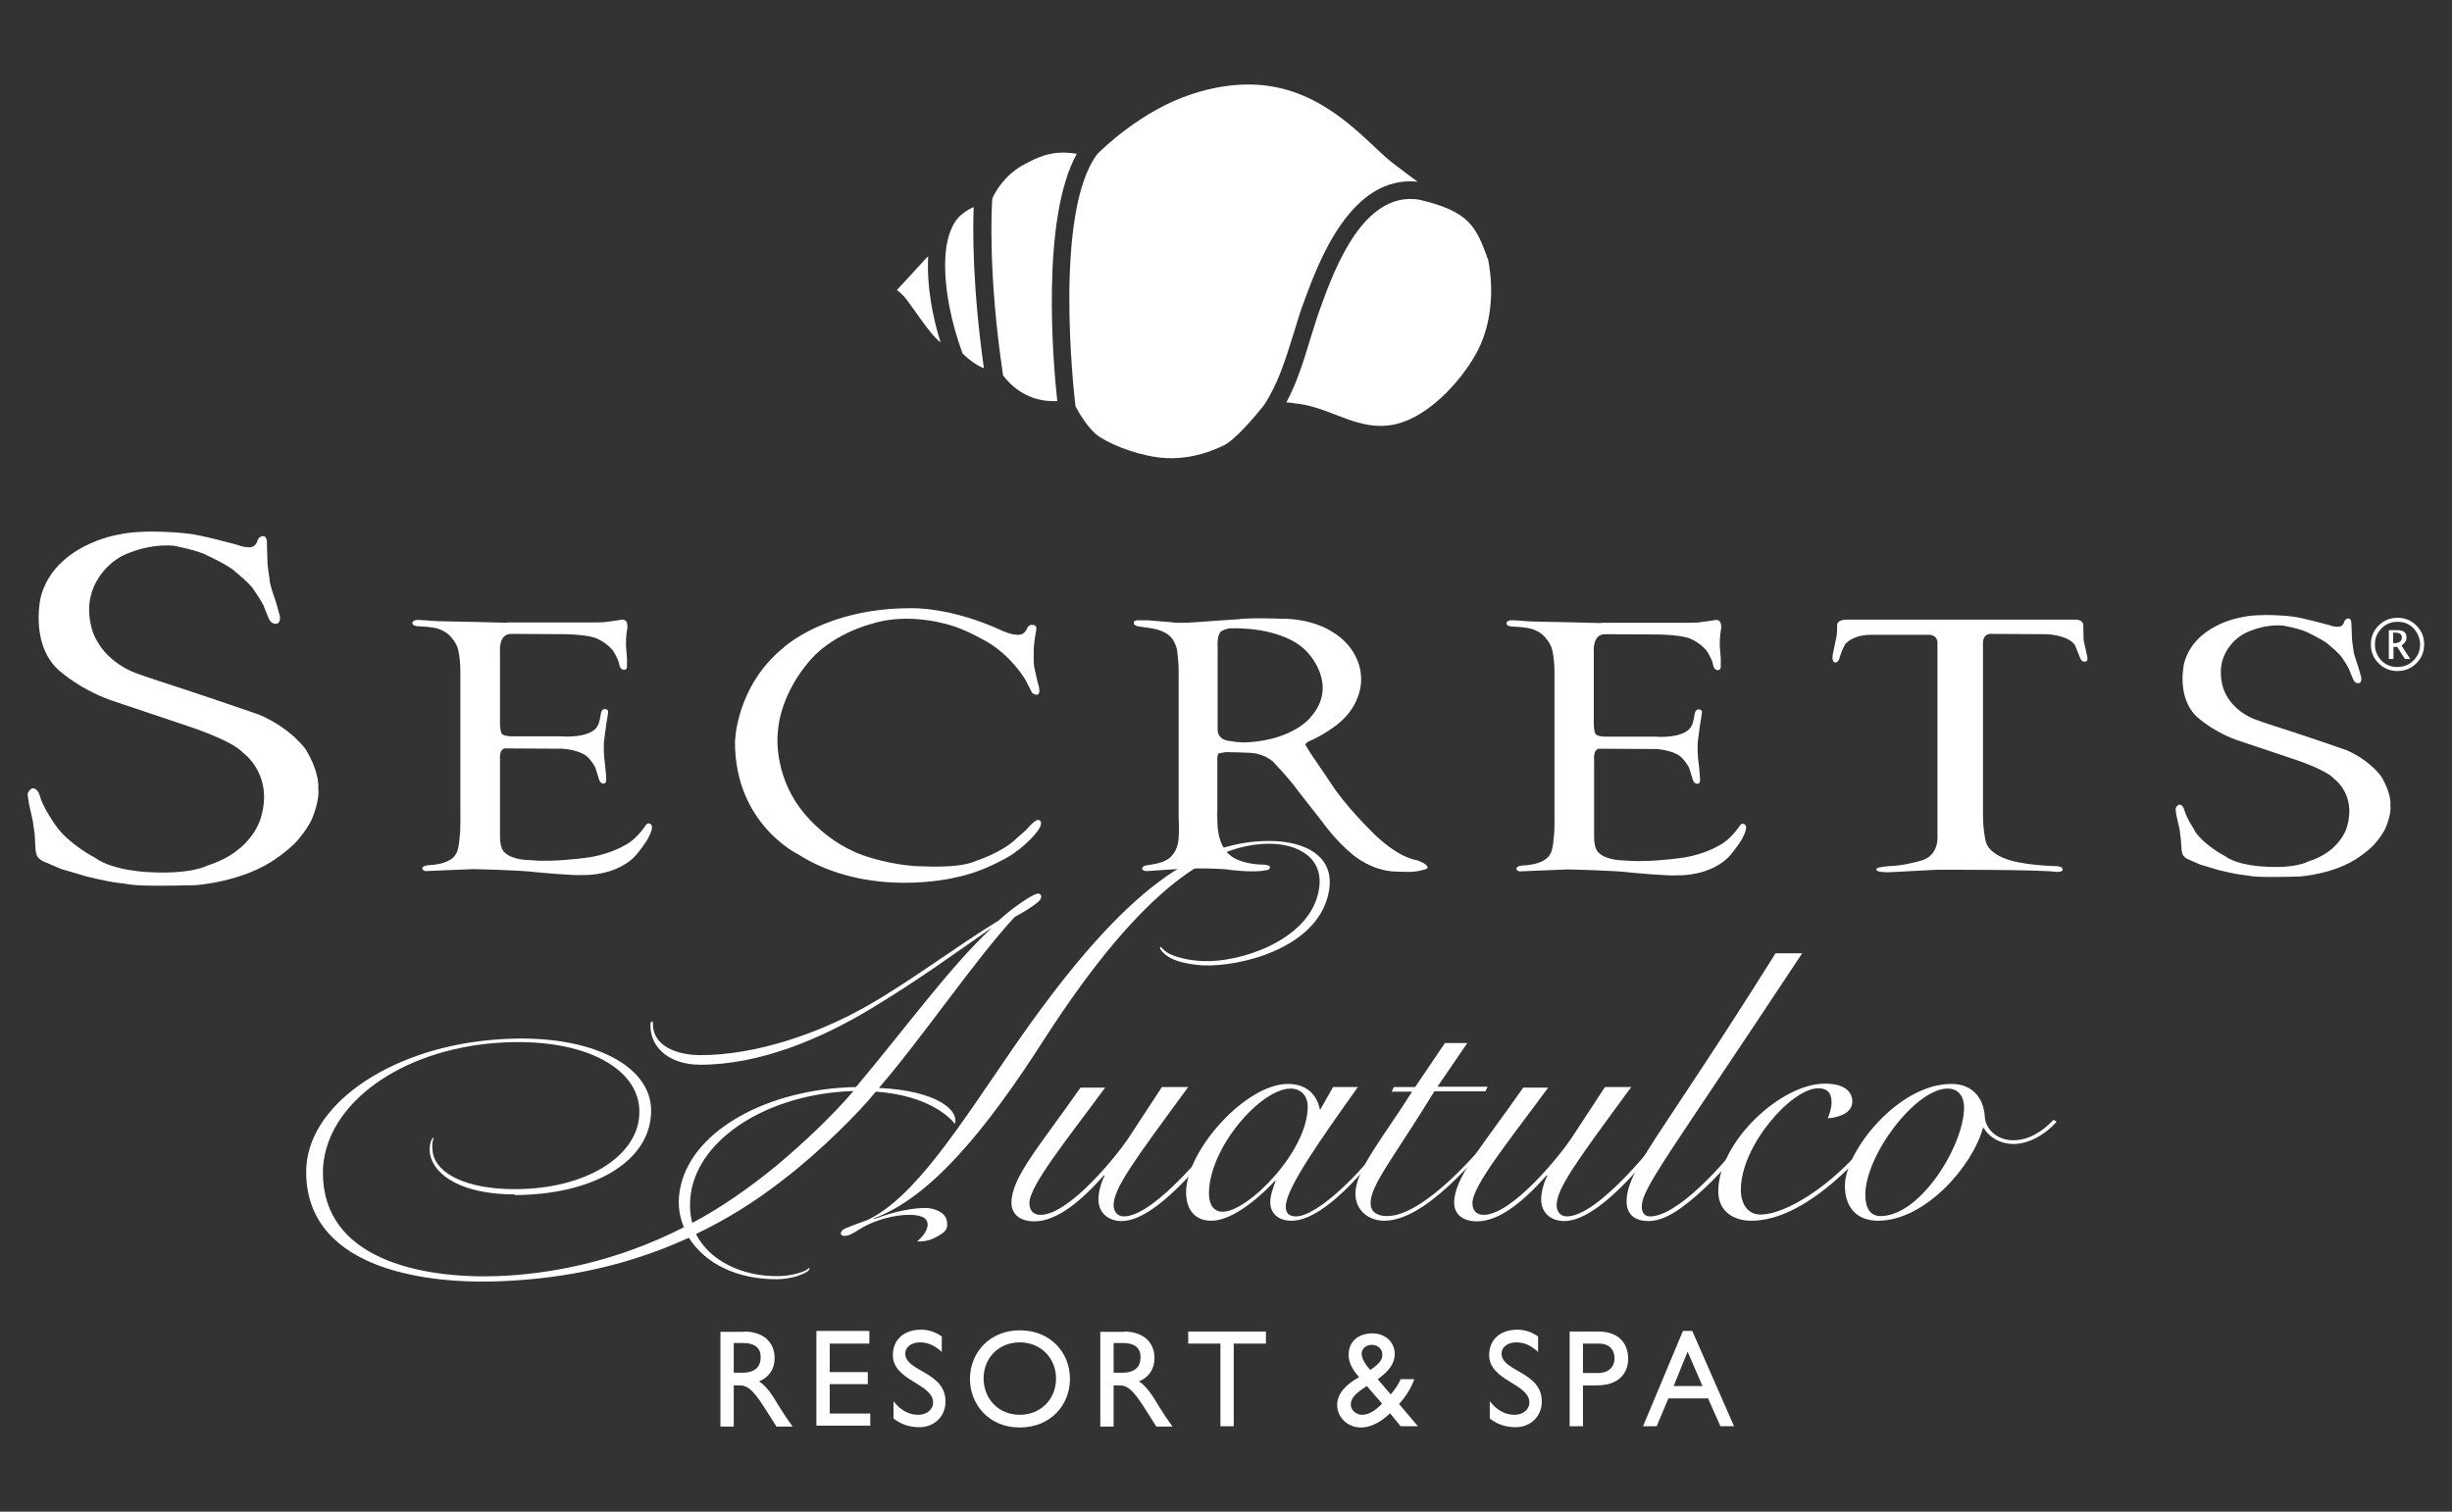 <?xml version="1.0" encoding="utf-8"?>
<!-- Generator: Adobe Illustrator 23.0.6, SVG Export Plug-In . SVG Version: 6.00 Build 0)  -->
<svg version="1.1" id="Capa_1" xmlns="http://www.w3.org/2000/svg" xmlns:xlink="http://www.w3.org/1999/xlink" x="0px" y="0px"
	 viewBox="0 0 792 488.4" style="enable-background:new 0 0 792 488.4;" xml:space="preserve">
<rect x="0" y="0" width="792" height="488.4" fill="#333333" stroke="none"/>
<style type="text/css">
	.st0{fill:#FFFFFF;}
</style>
<g>
	<g>
		<g>
			<path class="st0" d="M774.3,216.8c-2.3,0-4.3-0.8-6-2.5c-1.7-1.7-2.5-3.7-2.5-6.1c0-2.4,0.8-4.4,2.5-6.1c1.7-1.7,3.7-2.5,6.1-2.5
				c2.4,0,4.4,0.8,6.1,2.5c1.7,1.7,2.5,3.7,2.5,6.1c0,2.4-0.8,4.4-2.5,6.1C778.8,216,776.7,216.8,774.3,216.8z M774.3,215.5
				c2.4,0,4.3-0.9,5.7-2.6c1.2-1.4,1.7-3,1.7-4.7c0-1.7-0.6-3.3-1.7-4.7c-1.4-1.8-3.3-2.6-5.6-2.6c-2.3,0-4.2,0.9-5.6,2.6
				c-1.2,1.4-1.7,3-1.7,4.7c0,2,0.7,3.7,2.1,5.2C770.6,214.8,772.3,215.5,774.3,215.5z M771.6,212.9v-9.3h2.9c0.9,0,1.6,0.2,2.1,0.6
				c0.5,0.4,0.7,0.9,0.7,1.7c0,0.6-0.1,1.1-0.4,1.5c-0.3,0.4-0.7,0.8-1.2,1.2l2.8,4.3h-1.7l-2.5-3.9h-1.2v3.9H771.6z M773,207.8h0.4
				c0.8,0,1.4-0.2,1.8-0.5c0.4-0.3,0.6-0.8,0.6-1.4c0-0.5-0.2-0.8-0.5-1.1c-0.3-0.2-0.8-0.4-1.5-0.4H773V207.8z"/>
		</g>
		<g>
			<path class="st0" d="M12.9,257.3c0,0-0.6-2.8-2.5-2.6c0,0-1.2,0.5-1.5,1.9l0.4,2.8l1.3,5.9l0.6,4.2l0.2,3.6c0,0,0,2.8,0.8,3.8
				c0,0,0.9,1.1,1.8,1.4l5.6,2.4l8.1,2.4c0,0,6.9,1.8,11,2.2c4.1,0.4,2.4,1.2,24.3,0.7c0,0,16-1,26.7-9c0,0,4.9-3.3,7.4-6.7
				c0,0,2.8-3.4,3.9-6.3c0,0,2.3-5.6,1.8-9.2c0,0,0.7-4.7-4-12.6c0,0-4.6-6.8-15.1-11.3c0,0-17.1-5.9-25.1-8.5
				c0,0-13.6-4.4-14.6-4.9c0,0-10.1-3.2-13.9-13c0,0-2.5-6.2-0.6-12.6c0,0,1.7-7.6,9.6-12.1c0,0,7.6-4.2,16.9-3.5
				c0,0,8.1,1.5,11,3.2c0,0,7.2,3.3,9.1,5.3c0,0,4.9,3.9,6.1,6.1c0,0,3,4.3,3.2,5.5l1.3,3.2c0,0,0.7,2.2,2.6,1.9c0,0,1.4,0,1.1-2.4
				c0,0-1.6-6-1.9-6.4c0,0-1.5-4.3-1.4-5.4c0,0-0.8-5-0.7-5.7l-0.2-6.1c0,0,0.2-2.3-1.3-2.3c0,0-1.1,0-1.7,1.3c0,0-0.4,2.6-3.1,2.3
				c0,0-1.6,0-3.2-0.7c0,0-12.4-3.4-16.2-3.7c0,0-13.8-1.7-22.8,0.4c0,0-20.2,3.3-24.7,19.9c0,0-3.5,14.2,4.9,23
				c0,0,6.3,6.4,17.6,10.5l25,8.4c0,0,14.3,4.6,17.9,8.7c0,0,9.6,6.8,5.8,20.4c0,0-2.3,11.2-17.3,15.9c0,0-5,2.9-18.6,2.2
				c0,0-11.7-0.3-17.7-4.6c0,0-8.7-4.5-12.9-10.6C17.8,266.4,14,261.1,12.9,257.3z"/>
			<path class="st0" d="M163.8,201.2c0,0-19.3-0.5-22.2-0.5c0,0-3.9-0.2-4.4-0.3c-0.5,0-1.9-0.1-1.9-0.1s-1.9-0.2-2.1,0.9
				c0,0-0.2,0.9,1.5,1.1c0,0,4,0.2,4.6,0.4c0,0,4.2,0.2,6.7,3.5c0,0,1.8,2,2.1,4.3c0,0,0.6,2.4,0.6,6.6v44c0,0,0.1,8-0.2,8.9
				c0,0-0.2,4.7-1.3,6c0,0-0.8,2.1-5.2,3.1c0,0-2.2,0.4-3.2,0.4c0,0-2.4,0.1-2.4,1c0,0,0.1,1.2,1.8,0.9l14.7-0.6
				c0,0,15.1,0.3,20.3,1c0,0,12.6,1.2,15.1,0.9c0,0,7.4,0.4,13.6-3.5c0,0,2.4-1.3,4.4-4c0,0,2.6-3.2,3.4-5.1c0,0,1.6-2.9,0.5-3.8
				c0,0-1-0.9-1.8,0.6c0,0-3,4.5-6.6,6.2c0,0-5.4,3.4-13.9,4.2c0,0-9.8,1.3-16.6,0.6c0,0-5.6,0.1-8.2-2.4c0,0-1.7-1-1.6-5.5v-24.7
				c0,0-0.4-3.7,2-3.5l18.2,0.1c0,0,6.2,0.3,8.6,3.2c0,0,1.8,2,2.2,3.5l0.8,2.6c0,0,0.4,2.2,1.7,1.9c0,0,1,0.3,0.8-1.9
				c0,0-0.3-4.3-0.6-6c0,0-0.4-4.2,0-6.5l0.6-4.6c0,0,0.6-3.4,0.6-3.8c0,0,0.4-1.1-1-1.2c0,0-1-0.2-1.3,1.4c0,0-0.5,3.4-1.1,4
				c0,0-0.5,1.6-3.5,2.6c0,0-3.1,1.2-8.4,0.8h-15.5c0,0-2.4,0.1-3.4-0.7c0,0-0.6-0.4-0.7-3.2l0-23.3c0,0-0.6-5.9,3.6-5.9l17.7,0.1
				c0,0,7.7,0.1,10.4,1.6c0,0,4,1.8,5.5,4.9c0,0,1.1,2,1.2,2.7c0,0,0.2,2.3,1.6,2.3c0,0,1.2,0.2,1-1.5c0,0,0.1-2.3-0.1-3.6
				c0,0-0.3-3.5-0.2-3.8c0,0,0-2.1,0.3-3.7c0,0,0.9-3.8-1.6-3.6c0,0-3.7,0.6-4.8,0.7c0,0-0.9,0.2-3.7,0.2H163.8z"/>
			<path class="st0" d="M517.2,201.3c0,0-19.3-0.5-22.2-0.5c0,0-3.9-0.2-4.4-0.3c-0.5,0-1.9-0.1-1.9-0.1s-1.9-0.2-2.1,0.9
				c0,0-0.2,0.9,1.5,1.1c0,0,4,0.2,4.6,0.4c0,0,4.2,0.2,6.7,3.5c0,0,1.8,2,2.1,4.3c0,0,0.6,2.4,0.6,6.6v44c0,0,0.1,8-0.2,8.9
				c0,0-0.2,4.7-1.3,6c0,0-0.8,2.1-5.2,3.1c0,0-2.2,0.4-3.2,0.4c0,0-2.4,0.1-2.4,1c0,0,0.1,1.2,1.8,0.9l14.7-0.6
				c0,0,15.1,0.3,20.3,1c0,0,12.6,1.2,15.1,0.9c0,0,7.4,0.4,13.6-3.5c0,0,2.4-1.3,4.4-4c0,0,2.6-3.2,3.4-5.1c0,0,1.6-2.9,0.5-3.8
				c0,0-1-0.9-1.8,0.6c0,0-3,4.5-6.6,6.2c0,0-5.4,3.4-13.9,4.2c0,0-9.8,1.3-16.6,0.6c0,0-5.6,0.1-8.2-2.4c0,0-1.7-1-1.6-5.5v-24.7
				c0,0-0.4-3.7,2-3.5L535,242c0,0,6.2,0.3,8.6,3.2c0,0,1.8,2,2.2,3.5l0.8,2.6c0,0,0.4,2.2,1.7,1.9c0,0,1,0.3,0.8-1.9
				c0,0-0.3-4.3-0.6-6c0,0-0.4-4.2,0-6.5l0.6-4.6c0,0,0.6-3.4,0.6-3.8c0,0,0.4-1.1-1-1.2c0,0-1-0.2-1.3,1.4c0,0-0.5,3.4-1.1,4
				c0,0-0.5,1.6-3.5,2.6c0,0-3.1,1.2-8.4,0.8h-15.5c0,0-2.4,0.1-3.4-0.7c0,0-0.6-0.4-0.7-3.2l0-23.3c0,0-0.6-5.9,3.6-5.9l17.7,0.1
				c0,0,7.7,0.1,10.4,1.6c0,0,4,1.8,5.5,4.9c0,0,1.1,2,1.2,2.7c0,0,0.2,2.3,1.6,2.3c0,0,1.2,0.2,1-1.5c0,0,0.1-2.3-0.1-3.6
				c0,0-0.3-3.5-0.2-3.8c0,0,0-2.1,0.3-3.7c0,0,0.9-3.8-1.6-3.6c0,0-3.7,0.6-4.8,0.7c0,0-0.9,0.2-3.7,0.2H517.2z"/>
			<path class="st0" d="M328.8,205.1c0,0,1.5,0.1,2.3-1c0,0,0.6-0.7,0.8-1.4c0,0,0.6-1,1.5-0.8c0,0,1.7-0.2,1.3,1.7
				c0,0-0.9,4.7-0.8,6.7c0,0-0.1,3.8,0.1,4.9c0,0,1.2,5.8,1.5,6.4c0,0,1.2,4.4-2.1,2.3c0,0-2.4-4.8-2.7-5.1s-4.2-6.9-11.8-11.4
				c0,0-6.9-4-11.6-5.3c0,0-13.4-4.6-25.9-0.5c0,0-13.6,3.3-21.1,13.4c0,0-8.4,9.7-9.1,22c0,0-1.4,12.4,7.1,23.9
				c0,0,8.3,12.2,23.2,16.3c0,0,8.9,2.8,17,2.7c0,0,11.4,0.7,16.6-1.7c0,0,8.5-2.7,13.1-7.2l3.3-2.9c0,0,3.1-3.9,4.2-3.1
				c0,0,2.1,0.7-1.8,5c0,0-4.4,5.2-10.6,8.1c0,0-6.9,3.9-14.7,5.4c0,0-28,7.1-51-7.6c0,0-20.2-9.8-20.2-36.1c0,0,0.2-17.9,15.6-30.5
				c0,0,13.6-12.9,41.4-12.8c0,0,12.8-0.5,29.8,7.5C324.3,203.9,326.3,205.1,328.8,205.1z"/>
			<path class="st0" d="M386.5,201c2.4-0.2,13.1-0.9,13.1-0.9c4-0.6,14.1-0.2,14.1-0.2c10.3-0.1,16.4,4.1,16.4,4.1
				c8.8,5.1,9.4,13.3,9.4,13.3c1.2,8.2-4.8,14.2-4.8,14.2c-4.4,4.9-12.1,8.1-12.1,8.1c-1.4,0.8-0.8,1.3-0.8,1.3l1.2,2l8.6,12.7
				c5.8,7.8,12.9,14.5,12.9,14.5c5.9,5.5,10.1,6.9,10.1,6.9c1.5,0.7,3.4,1,3.4,1l1.9,0.9c1.9,1.2,1,1.7,1,1.7
				c-0.3,0.3-1.8,0.6-1.8,0.6c-1.1,0.3-2.6,0.5-4,0.5c-2.2,0-4.1-0.1-4.1-0.1c-7.9-0.1-14.1-5.5-14.1-5.5
				c-5.7-4.7-9.8-10.6-9.8-10.6l-7.7-9.8c-3.2-4.5-8.4-9.8-8.4-9.8c-2.4-2-5.6-2.5-5.6-2.5c-1.4-0.3-9.5-0.4-9.5-0.4
				c-0.7,0.1-2.2,0.4-2.2,0.4c-0.4,0-0.5,1.5-0.5,1.5V262c-0.1,1,0.1,5.1,0.1,5.1c0.5,6.8,3.9,9.1,3.9,9.1c3.2,2.9,9.6,3.1,9.6,3.1
				c3.6,0,3.4,0.8,3.4,0.8c0.1,1.2-1.7,1.1-1.7,1.1c-3.1,0.8-10.7-0.1-10.7-0.1c-3.8-0.7-14.9-0.5-14.9-0.5l-11.9,0.8
				c-1.9,0.2-2.1-0.7-2.1-0.7c0-0.7,0.9-1,0.9-1l2.8-0.5c2.5-0.4,3.9-1.2,3.9-1.2c3.1-1.5,3.8-4.9,3.8-4.9c0.8-2.2,0.4-9.1,0.4-9.1
				l0-22.7l0-24.9c0-2.3-0.4-5.5-0.4-5.5c-0.2-2.7-1.8-4.7-1.8-4.7c-1.9-2.4-5.6-3-5.6-3c-1.1-0.3-5.1-0.8-5.1-0.8
				c-1.7-0.3-1.6-1.1-1.6-1.1c-0.1-1,1.4-0.9,1.4-0.9l3.1,0l7.3,0.6C381,201.5,386.5,201,386.5,201z M393.3,235.2
				c-0.3,4.1,3.9,4.2,3.9,4.2c3.8,0.7,6.3,0.4,6.3,0.4c14.2-1,19.6-7.8,19.6-7.8c10-11-1.3-21.8-1.3-21.8c-8-7.9-23.7-7.2-23.7-7.2
				c-1.8-0.2-3.7,1-3.7,1c-1.4,1.3-1.1,4.8-1.1,4.8V235.2z"/>
			<path class="st0" d="M705.6,261.9c0,0-0.4-2.1-1.8-1.9c0,0-0.9,0.3-1.1,1.4l0.3,2.1l1,4.4l0.4,3.1l0.2,2.6c0,0,0,2,0.6,2.8
				c0,0,0.6,0.8,1.3,1.1l4.1,1.8l6,1.8c0,0,5.1,1.3,8.1,1.6c3,0.3,1.8,0.9,17.9,0.5c0,0,11.8-0.7,19.8-6.6c0,0,3.6-2.4,5.5-5
				c0,0,2.1-2.5,2.9-4.7c0,0,1.7-4.1,1.3-6.8c0,0,0.5-3.5-3-9.3c0,0-3.4-5-11.1-8.4c0,0-12.6-4.4-18.6-6.3c0,0-10-3.2-10.8-3.6
				c0,0-7.4-2.3-10.3-9.6c0,0-1.8-4.6-0.5-9.3c0,0,1.2-5.6,7.1-8.9c0,0,5.6-3.1,12.5-2.6c0,0,6,1.1,8.1,2.3c0,0,5.3,2.5,6.7,3.9
				c0,0,3.6,2.9,4.5,4.5c0,0,2.2,3.2,2.3,4.1l1,2.4c0,0,0.6,1.7,1.9,1.4c0,0,1,0,0.8-1.8c0,0-1.2-4.4-1.4-4.7c0,0-1.1-3.2-1.1-4
				c0,0-0.6-3.7-0.5-4.2l-0.2-4.5c0,0,0.1-1.7-1-1.7c0,0-0.8,0-1.3,1c0,0-0.3,1.9-2.3,1.7c0,0-1.2,0-2.4-0.5c0,0-9.1-2.5-12-2.8
				c0,0-10.2-1.3-16.8,0.3c0,0-14.9,2.4-18.2,14.7c0,0-2.6,10.5,3.7,17c0,0,4.7,4.7,13,7.8l18.5,6.2c0,0,10.6,3.4,13.2,6.4
				c0,0,7.1,5,4.3,15.1c0,0-1.7,8.3-12.8,11.7c0,0-3.7,2.2-13.7,1.6c0,0-8.6-0.2-13-3.4c0,0-6.4-3.3-9.6-7.8
				C709.2,268.6,706.4,264.7,705.6,261.9z"/>
			<path class="st0" d="M429.4,270.8"/>
			<path class="st0" d="M668.3,200.2H597c0,0-3.8-0.3-3.6,2c0,0,0.1,2.5-0.4,4.4l-0.9,4.3c0,0-0.7,2.7,0.5,3.1c0,0,1.2,0.5,1.7-1.9
				c0,0,0.6-2,1.7-4c0,0,2.4-3,8.2-3h19c0,0,2.6,0,2.6,2.6v62.2c0,0,0.8,6.8-5.8,8.3c0,0-5.2,1.5-9.4,1.6c0,0-5,0.3-4.5,1.1
				c0,0-0.6,1,4.3,0.9l15.2-0.8c0,0,33.6-0.1,38.6,0.7c0,0,2.7,0.1,1.9-1.1c0,0,0.2-0.8-2.9-0.8c0,0-10.6-0.3-15.8-2.5
				c0,0-5.5-1.9-6.1-5.9c0,0-0.8-3.2-0.8-8.5v-55.4c0,0,0-2.8,2.7-2.7l17.9,0.1c0,0,6.8,0.2,9.1,3.5l1.3,3.2c0,0,0.7,2.6,1.9,2.1
				c0,0,1.4,0.5,0.6-2.4l-1-4.5c0,0-0.1-4.2-0.1-4.5c0,0,0.3-1.8-2-2.1L668.3,200.2z"/>
		</g>
		<g>
			<path class="st0" d="M240.3,430.2c6.1,0,9.9,3.3,9.9,8.6c0,3.5-1.8,6.2-5,7.5c2.7,1.8,4.4,4.7,6.7,8.5c1.3,2.1,2,3.1,4.1,6.1
				h-5.2l-4-6.3c-4-6.3-5.8-7-8-7H237v13.3h-4.3v-30.6H240.3z M237,443.5h2.8c4.6,0,5.9-2.4,5.9-5c0-2.9-1.7-4.6-5.9-4.6H237V443.5z
				"/>
			<path class="st0" d="M280.7,434.1h-12.7v9.2h12.3v3.9h-12.3v9.5h13.1v3.9h-17.4v-30.6h17.1V434.1z"/>
			<path class="st0" d="M304.3,436.9c-2.6-2.5-5-3.2-7.1-3.2c-2.8,0-4.8,1.5-4.8,3.6c0,5.9,13,5.8,13,15.5c0,4.8-3.6,8.3-8.4,8.3
				c-3.3,0-5.9-0.9-8.4-2.8v-5.6c2.2,2.9,5,4.4,7.9,4.4c3.4,0,4.9-2.2,4.9-3.9c0-6.3-13-7-13-15.4c0-5,3.6-8.2,9.1-8.2
				c2.3,0,4.6,0.7,6.7,2.2V436.9z"/>
			<path class="st0" d="M329.4,429.8c9.9,0,16.2,7.2,16.2,15.7c0,8.3-6.1,15.7-16.3,15.7c-9.8,0-16-7.4-16-15.7
				C313.3,437,319.7,429.8,329.4,429.8z M329.4,457.1c6.7,0,11.7-5,11.7-11.7c0-6.7-5-11.7-11.7-11.7c-6.7,0-11.7,4.9-11.7,11.7
				C317.8,452.2,322.7,457.1,329.4,457.1z"/>
			<path class="st0" d="M363,430.2c6.1,0,9.9,3.3,9.9,8.6c0,3.5-1.8,6.2-5,7.5c2.7,1.8,4.4,4.7,6.7,8.5c1.3,2.1,2,3.1,4.1,6.1h-5.2
				l-4-6.3c-4-6.3-5.8-7-8-7h-1.8v13.3h-4.3v-30.6H363z M359.7,443.5h2.8c4.6,0,5.9-2.4,5.9-5c0-2.9-1.7-4.6-5.9-4.6h-2.8V443.5z"/>
			<path class="st0" d="M408.9,434.1h-10.4v26.7h-4.3v-26.7h-10.4v-3.9h25.1V434.1z"/>
			<path class="st0" d="M456.8,445.6c-0.8,2.5-2.6,5.5-4.9,8l6.1,7.2h-5.6l-3.4-4.2c-3.7,3.5-6.8,4.6-9.5,4.6
				c-4.1,0-7.6-3.2-7.6-7.3c0-3.7,2.9-6.6,7.1-9c-1.8-1.9-3.4-4.5-3.4-7.1c0-4.3,3-7,7.7-7c4.2,0,7.2,2.9,7.2,6.6
				c0,3-1.6,5.4-5.5,8.2l4.2,4.9c1.2-1.3,2.6-3.4,3.2-4.9H456.8z M441.5,447.8c-3.4,2.2-5.2,3.7-5.2,6.1c0.1,1.8,1.8,3.2,3.7,3.2
				c2.2,0,4.4-1.5,6.4-3.6L441.5,447.8z M442.6,442.6c3.2-2.1,3.9-3.4,3.9-5c0-1.8-1.5-3.1-3.4-3.1c-1.9,0-3.3,1.3-3.3,2.9
				C439.9,439.3,441.4,441.3,442.6,442.6z"/>
			<path class="st0" d="M496.9,436.9c-2.6-2.5-5-3.2-7.1-3.2c-2.8,0-4.8,1.5-4.8,3.6c0,5.9,13,5.8,13,15.5c0,4.8-3.6,8.3-8.4,8.3
				c-3.3,0-5.9-0.9-8.4-2.8v-5.6c2.2,2.9,5,4.4,7.9,4.4c3.4,0,4.9-2.2,4.9-3.9c0-6.3-13-7-13-15.4c0-5,3.6-8.2,9.1-8.2
				c2.3,0,4.6,0.7,6.7,2.2V436.9z"/>
			<path class="st0" d="M516.3,430.2c6.6,0,9.6,3.9,9.6,8.8c0,4.8-3.2,8.6-10.1,8.6h-4.5v13.2H507v-30.6H516.3z M511.3,443.6h4.9
				c3.2,0,5.3-1.8,5.3-4.8c0-2.2-1.2-4.7-5.1-4.7h-5.1V443.6z"/>
			<path class="st0" d="M560.1,460.8h-4.4l-4-9h-12.8l-3.8,9h-4.4l12.9-30.8h3L560.1,460.8z M540.6,447.8h9.3l-4.8-11.1L540.6,447.8
				z"/>
		</g>
		<g>
			<g>
				<path class="st0" d="M357.1,351.2c-12.8,17.4-24.6,31.9-24.6,37.5c0,2.6,1.5,3.8,3.6,3.8c9.3,0,24.9-19.5,28.4-24.8l10.8-16.5
					h8.5c-17.8,24.2-24.1,32.8-24.1,38.2c0,2,1.2,3.6,3.3,3.6c10.1,0,29.2-23.9,34.8-31.9l1.2,0.4c-5.9,8.2-24.4,33-36.7,33
					c-4.5,0-7.5-2.8-7.5-7c0-3.2,1.5-6.9,2-7.6l-0.2-0.2c-7,7.9-15,14.9-22.5,14.9c-5.2,0-7.4-2.8-7.4-6c0-8.2,9.1-18.3,22.3-37.2
					H357.1z"/>
				<path class="st0" d="M430.6,351.2h8c-12,16.9-23.3,32.8-23.3,38.6c0,2.2,1.1,3.2,3.3,3.2c6.9,0,22.5-14.5,34.1-32.3l0.7,0.2
					c-8.7,13.4-24.9,33.5-36.2,33.5c-4.7,0-6.9-2.7-6.9-6c0-2.3,0.9-4.5,1.7-6.8l-0.2-0.1c-4.3,4.7-13.4,12.9-20.5,12.9
					c-6,0-8.2-4.4-8.2-9.2c0-13.4,19.2-35,32.9-35c6.6,0,9.5,4.1,10.3,8.2h0.2L430.6,351.2z M394.9,391.5c8.2,0,27.5-19.5,27.5-34
					c0-3.7-2.5-5.8-5.5-5.8c-9.7,0-26.4,19.2-26.4,33.9C390.5,389.3,392.1,391.5,394.9,391.5z"/>
				<path class="st0" d="M474,336.9l-9.7,14.2h16.2l-0.7,1.5h-16.5c-13.1,21.4-20.6,30.2-20.6,36.1c0,3.1,2.5,4.2,5.3,4.2
					c11.8,0,29.7-20.4,38.6-32l0.7,0.5c-11.1,14.1-27.3,33-40.2,33c-5,0-9.3-3.3-9.3-8.8c0-7.6,9.2-18.4,18.3-32.9h-6.6l0.7-1.5h6.9
					l9.6-14.2H474z"/>
				<path class="st0" d="M500.2,351.2c-12.8,17.4-24.6,31.9-24.6,37.5c0,2.6,1.5,3.8,3.6,3.8c9.3,0,24.9-19.5,28.4-24.8l10.8-16.5
					h8.5c-17.8,24.2-24.1,32.8-24.1,38.2c0,2,1.2,3.6,3.3,3.6c10.1,0,29.2-23.9,34.7-31.9l1.2,0.4c-5.9,8.2-24.4,33-36.7,33
					c-4.5,0-7.5-2.8-7.5-7c0-3.2,1.5-6.9,2-7.6l-0.2-0.2c-7,7.9-15,14.9-22.5,14.9c-5.2,0-7.4-2.8-7.4-6c0-8.2,9.1-18.3,22.3-37.2
					H500.2z"/>
				<path class="st0" d="M582.1,308c-43.8,66.3-51.8,75.9-51.8,81.9c0,2,1,3.1,2.7,3.1c8.1,0,22.8-14.5,35.2-32l1.4,0.5
					c-5.9,8.4-12.8,16.6-18.8,22.2c-8,7.5-13.5,10.8-18.3,10.8c-5,0-7.1-2.6-7.1-6.3c0-10.2,10.4-20,48.1-80.2H582.1z"/>
				<path class="st0" d="M609.4,362.6c-3.8,6-10.3,13.5-17.4,19.5c-8.7,7.4-17.8,12.3-26.3,12.3c-6,0-10.7-3.2-10.7-9.5
					c0-15.7,20-34.8,34.5-34.8c4.7,0,8.8,1.6,8.8,5.8c0,3.9-4.8,5.2-7.9,5.4c0.6-1.6,1.2-3.3,1.2-5.2c0-3.1-1.5-4.5-4.3-4.5
					c-8.6,0-25,18.5-25,32.8c0,4.4,2.1,8,6.3,8c5.6,0,13.8-4.3,20.8-9.8c7.2-5.6,14.6-13.8,19.2-20.8L609.4,362.6z"/>
				<path class="st0" d="M664.3,362.4c-3.9,4.4-9.2,7.2-13.9,7.2c-4.5,0-8-2.3-9.7-5.2h-0.2c-3.4,12.4-18.7,30-33.9,30
					c-7,0-10.7-4.5-10.7-11.3c0-11.1,17.2-32.9,34.4-32.9c6.6,0,10.4,4.3,10.8,10.6c0.2,3.8,3.7,7.6,9.2,7.6c4.9,0,9.3-2.7,13-6.6
					L664.3,362.4z M607.4,392.9c13,0,27-23,27-35.1c0-3.4-1.7-6.1-5.3-6.1c-10.3,0-26.6,21.4-26.6,34.4
					C602.5,390.4,604.2,392.9,607.4,392.9z"/>
			</g>
			<g>
				<path class="st0" d="M166.2,385.9c-16.8,0-26.1-6.1-27.3-13.1c-0.5-3.5,0.8-5.3,1.1-5.2c0.3,0.1-0.8,1.1-0.2,4.8
					c1.2,6.9,11,11.8,26.5,11.8c23.3,0,39.8-10.9,40.2-24.3c0.7-15.3-19.5-25.7-49-22.7c-31.1,3.3-53.2,21.4-53.2,41.7
					c0,27.8,31.4,34.2,56.1,33.4c17.2-0.6,38.6-4.6,60.5-15.8c-1.7-4-2.2-8.5-1-13.5c4.1-17.8,27.9-31.2,56.6-31.8
					c16.2-19.3,30-38.4,43.6-51.2v-0.1c-11.9,8.3-24,17.1-38.8,26c-16.4,9.9-36,18.1-55.1,18.1c-9.7,0-16.2-5.3-16.1-12.8
					c0-0.5,0.1-1.2,0.5-1.2c0.3-0.1,0.3,0.5,0.3,1c0.1,6.9,7.6,9.9,15.4,9.9c17.7,0,38.2-6.9,54.3-16.2c13.5-7.7,29-19.4,42-27.3
					c3.4-3.3,11-8.7,12.7-8.7c1.1,0,1.6,1.4,0,2.7c-1.7,1.5-4.8,3.4-7.6,4.9c-13,14.1-29.2,38.2-43.8,55.2
					c19.2,0.9,26,7.5,24.5,11.6c-1.9-2.6-9.4-9.3-25.5-10.4c-5.4,6.7-17.9,19.2-29.2,27.9c-9.7,7.7-19.5,13.6-28.9,18.1
					c4.4,8.7,15,13.7,26.3,13.6c4.3,0,8-1.2,9.4-2c0.6-0.5,0.9-0.7,1-0.6c0.1,0.1-0.1,0.7-0.7,1.1c-1.2,0.8-4.8,2.5-10.1,2.5
					c-12.5,0-22.8-4.9-28.2-13.4c-22.7,10.4-44.3,13.5-62.2,14.1c-25.7,0.8-61.4-5.2-61.4-35.4c0-21.3,26.3-39.3,58.6-42.5
					c31.4-3.2,53.7,7.5,52.8,23.7c-0.8,16.3-19.9,26.3-44.2,26.3H166.2z M275.6,352.5c-26,0.8-48.1,13.9-52.1,31.2
					c-0.9,4.3-0.8,8,0.1,11.4c8.6-4.5,18.1-11,27.2-18.5c9-7.5,18.1-16.2,24.8-24V352.5z M282.5,393.8c6.4-2.4,12.7-3.7,17.3-3.5
					c3.1,0.4,6,1.9,6.1,4.7c0,0,0.5,2.1-1.4,3.4c-3.6,2.4-5.3,2.7-8.3,2.7c1.8-1.5,3.1-3.2,3.4-5c0.3-2.9-2.5-3.6-6-3.6
					c-4.8,0-10.5,1.6-14.9,4c-1.1,0.7-3.1,2-4.6,2.6c-0.5,0.1-2.3,0.6-2.5-0.5c-0.1-0.7,0.8-1.5,1.4-1.7c1.6-0.7,5.1-2,7.1-2.7
					c15.2-7.1,29.7-30.2,46.6-54.8c34.6-50.3,58.4-67.7,83.3-67.7c11.8,0,22.2,5.2,18.9,17.8c-4.3,17-28.3,22.9-40.4,22.4
					c-5.6-0.4-9.2-1.5-11.3-2.9c-1.8-1.2-3-2.9-2.4-3c0.4-0.3,0.2,0.6,2.8,2.1c2,1,5.8,2.2,10.9,2.4c11.7,0.6,33.5-6.4,37.2-21.6
					c2.9-11.5-6.3-16.3-15.7-16.3c-17.2,0-40.1,12.5-72.8,63.3c-18.7,29.2-36.6,51-54.9,57.7V393.8z"/>
			</g>
		</g>
	</g>
	<g>
		<path class="st0" d="M298.7,83.9c-3,3.3-6,6.6-9,9.8c1.2,0.9,2.3,2,3.3,3.3c0.7,1,1.6,2.2,2.6,3.6c2.4,3.4,5.4,7.7,7.9,9.8
			c0.1,0.1,0.2,0.1,0.3,0.2c-4-12.9-4.3-22.4-4-27.8C299.4,83.1,299.1,83.5,298.7,83.9z"/>
		<path class="st0" d="M305.9,78.7c0,0.1-0.1,0.2-0.1,0.3l0,0c0,0.1-2.9,13.2,5.1,35.2c2.9,2.8,5.2,4.1,6.9,4.8
			c-3.7-26.4-3.6-44.6-3.3-52.1c-0.9,0.4-2.1,1-3.5,2.1C306.8,72,305.9,78.7,305.9,78.7z"/>
		<path class="st0" d="M340.2,129.6c0.5,0,0.9,0,1.3,0c-1.3-12-5.4-58.8,6.3-79.9c-1.6-0.3-3.1-0.4-4.4-0.4c-4.1,0-7.7,1.1-12.9,4
			c-6.4,3.5-9.4,9.4-10,10.9c-0.2,3.2-1.4,24.4,3.5,57.1C329.2,128.1,335.7,129.6,340.2,129.6z"/>
		<path class="st0" d="M431.4,134c4.9,1.9,9.5,3.6,14.5,3.6c1.9,0,3.6-0.2,5.5-0.7c10.2-2.7,20-13.2,25.2-22.3
			c4.8-8.5,6.2-19.5,4.1-30.6c-3.9-10.7-5.9-15.7-22.4-19.5c-17.9-2.8-27.2,22.3-31.6,34.4c-1.3,3.5-2.4,7.2-3.5,10.7
			c-2.1,6.9-4.2,13.9-7.7,20.4c0.8,0.1,1.6,0.1,2.5,0.3C422.9,130.7,427.2,132.4,431.4,134z"/>
		<path class="st0" d="M355.4,141.3c4.7,3,13.7,6.3,21.2,6.7c6.3,0.3,12.4-1.1,18.5-4c4-1.9,10.7-10,13.1-13
			c4.6-6.9,7-14.8,9.6-23.1c1.1-3.6,2.2-7.4,3.6-11c4.5-12.2,14.9-40.4,36.5-38.2c-0.7-0.5-1.4-1-2.2-1.6c-1.3-1-2.8-2.1-4.5-3.4
			c-2.6-1.9-5.2-4.3-7.8-6.8c-4.6-4.3-9.9-9.2-17-13.3c-7.4-4.2-15-6.3-23.2-6.3c-5.7,0-11.9,1-18.2,3.1
			c-16.4,5.3-29.2,18-30.5,19.3c-14.1,18.4-7.8,76.1-7.1,81.6C348.2,132.7,351.3,138.7,355.4,141.3z"/>
	</g>
</g>
</svg>
